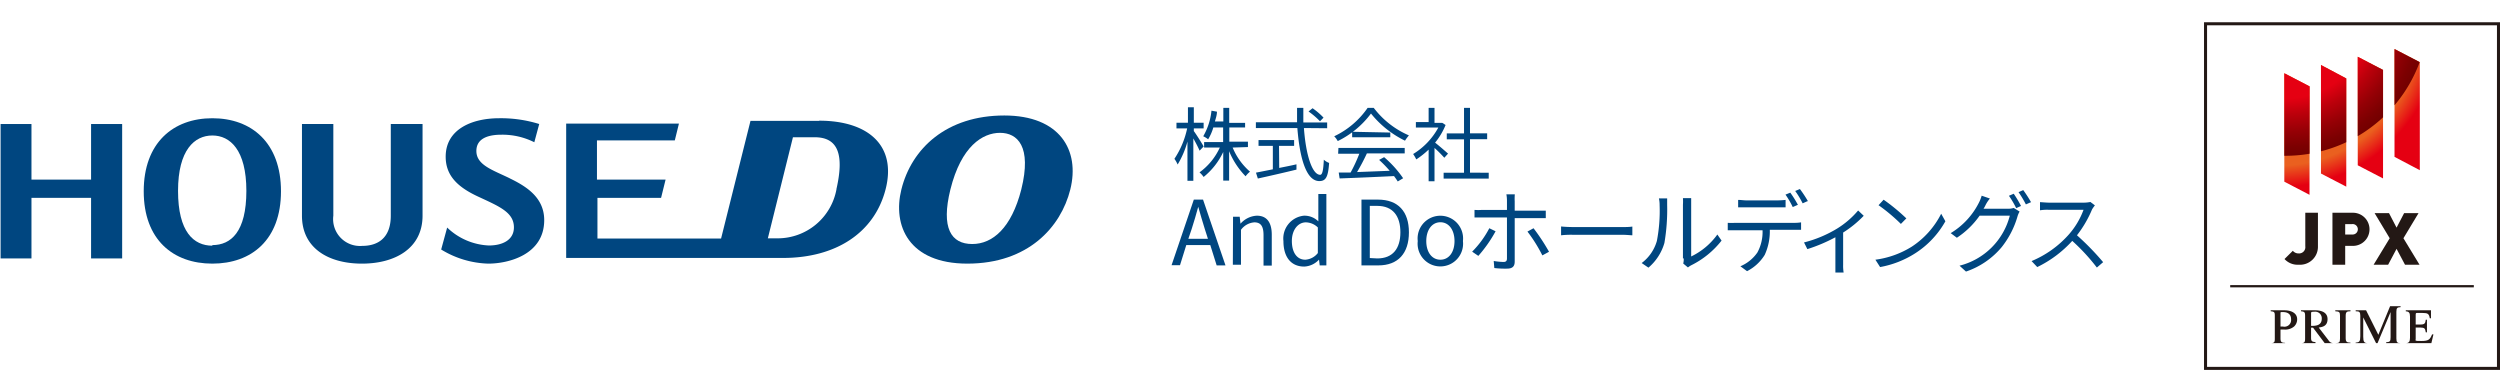 <svg xmlns="http://www.w3.org/2000/svg" xmlns:xlink="http://www.w3.org/1999/xlink" width="255" height="40" viewBox="0 0 255 40">
  <defs>
    <style>
      .a {
        fill: none;
      }

      .b {
        fill: #004680;
      }

      .c {
        fill: #231815;
      }

      .d {
        clip-path: url(#a);
      }

      .e {
        fill: url(#b);
      }

      .f {
        fill: url(#c);
      }
    </style>
    <clipPath id="a">
      <path class="a" d="M235.57,19.87,233,18.53V7.47l2.58,1.34Zm3.75-.83-2.58-1.34V6.63L239.32,8Zm3.75-.84-2.58-1.34V5.79l2.58,1.34Zm3.75-.84L244.24,16V5l2.58,1.34Z"/>
    </clipPath>
    <radialGradient id="b" data-name="名称未設定グラデーション 6" cx="232.46" cy="2.59" r="21.99" gradientTransform="translate(0.02 -1.51) rotate(0.37)" gradientUnits="userSpaceOnUse">
      <stop offset="0.65" stop-color="#ea601f"/>
      <stop offset="0.75" stop-color="#e50012"/>
    </radialGradient>
    <radialGradient id="c" data-name="名称未設定グラデーション 4" cx="233.09" cy="1.28" r="14.61" gradientUnits="userSpaceOnUse">
      <stop offset="0.6" stop-color="#e50012"/>
      <stop offset="0.71" stop-color="#bc000b"/>
      <stop offset="0.84" stop-color="#940005"/>
      <stop offset="0.94" stop-color="#7c0001"/>
      <stop offset="1" stop-color="#730000"/>
    </radialGradient>
  </defs>
  <path class="b" d="M122.36,15.37c-.19-.43-.41-.84-.64-1.25v4.32h-.6v-4a9.13,9.13,0,0,1-1,2.34,3,3,0,0,0-.33-.58,8.93,8.93,0,0,0,1.3-3.1H120v-.58h1.17V10.94h.6v1.58h1v.58h-1v.27c.23.3.87,1.32,1,1.57Zm3.37-.32a6.57,6.57,0,0,0,1.77,2.46,2.51,2.51,0,0,0-.45.47,8.06,8.06,0,0,1-1.68-2.56v3h-.6V15.5a7.21,7.21,0,0,1-2,2.55,2.67,2.67,0,0,0-.42-.47,6.37,6.37,0,0,0,2.07-2.53h-1.6v-.56h1.94V13h-1a5,5,0,0,1-.53,1.21,2.33,2.33,0,0,0-.5-.31,6.52,6.52,0,0,0,.84-2.61l.56.1c0,.36-.13.71-.21,1h.86V11h.6v1.53H127V13h-1.61v1.45h1.9V15Z"/>
  <path class="b" d="M133,13.06c.2,2.78.85,4.77,1.66,4.77.22,0,.32-.45.37-1.54a1.67,1.67,0,0,0,.54.33c-.1,1.43-.33,1.85-1,1.85-1.34,0-2-2.36-2.24-5.41H128.1v-.59h4.2V11h.64v1.49h2.43v.59Zm-2.52,4.07c.58-.12,1.17-.23,1.76-.37v.54c-1.39.34-2.89.68-3.94.91l-.19-.6,1.72-.34V14.88h-1.46v-.59H132v.59h-1.54Zm4.16-4.76a7.93,7.93,0,0,0-1.17-1l.41-.33A6.84,6.84,0,0,1,135,12Z"/>
  <path class="b" d="M140.12,11a8.92,8.92,0,0,0,3.59,2.81,4.19,4.19,0,0,0-.4.54,10.16,10.16,0,0,1-3.47-2.77,9.33,9.33,0,0,1-3.39,2.81,2.21,2.21,0,0,0-.36-.49A8.63,8.63,0,0,0,139.5,11Zm-3.6,4.09h6.76v.56h-3.86a20.26,20.26,0,0,1-1,1.9l3.33-.13a12.56,12.56,0,0,0-1.08-1.11l.51-.28a11,11,0,0,1,1.94,2.15l-.55.33c-.1-.16-.23-.35-.38-.55-2,.1-4.15.19-5.55.24l-.09-.6h1.21a15.18,15.18,0,0,0,.89-1.92h-2.16Zm5.29-1.57V14h-3.89v-.56Z"/>
  <path class="b" d="M147.32,16.09a13.41,13.41,0,0,0-1-1v3.4h-.6V15.26a8.65,8.65,0,0,1-1.26,1,3.76,3.76,0,0,0-.32-.55,7.16,7.16,0,0,0,2.57-2.7h-2.29v-.56h1.3V11h.6v1.53h.79l.34.22a7,7,0,0,1-1.07,1.8c.39.3,1.12.94,1.32,1.12Zm4.53,1.53v.6h-4.6v-.6h2.08V14.21h-1.76v-.6h1.76V11h.61v2.6h1.75v.6h-1.75v3.41Z"/>
  <path class="b" d="M121.77,20.36h.94L125,27.07h-.9L123.45,25H121l-.64,2.05h-.86Zm-.56,4h2l-.32-1c-.24-.76-.45-1.49-.67-2.27h0c-.21.79-.43,1.51-.67,2.27Z"/>
  <path class="b" d="M125.77,22.11h.68l.08.71h0A2.36,2.36,0,0,1,128.2,22c1,0,1.52.67,1.52,1.94v3.15h-.84V24c0-.93-.28-1.32-.94-1.32a1.86,1.86,0,0,0-1.36.76V27h-.83Z"/>
  <path class="b" d="M130.91,24.59A2.34,2.34,0,0,1,133,22h.08a2,2,0,0,1,1.39.58V19.79h.82v7.28h-.68l-.07-.59h0a2.18,2.18,0,0,1-1.51.71C131.71,27.19,130.91,26.25,130.91,24.59Zm3.51,1.22V23.2a1.81,1.81,0,0,0-1.22-.52c-.8,0-1.43.77-1.43,1.9s.49,1.91,1.37,1.91A1.76,1.76,0,0,0,134.42,25.81Z"/>
  <path class="b" d="M138.87,20.36h1.68c2.06,0,3.16,1.21,3.16,3.34s-1.1,3.37-3.12,3.37h-1.72Zm1.61,6c1.58,0,2.36-1,2.36-2.67S142.06,21,140.48,21h-.76v5.32Z"/>
  <path class="b" d="M144.61,24.59a2.32,2.32,0,0,1,4.61-.53,2.35,2.35,0,0,1,0,.53,2.32,2.32,0,1,1-4.61.53A2.35,2.35,0,0,1,144.61,24.59Zm3.75,0c0-1.14-.58-1.92-1.44-1.92s-1.44.78-1.44,1.92.58,1.9,1.44,1.9S148.36,25.73,148.36,24.59Z"/>
  <path class="b" d="M150.79,26.1l-.63-.43a9.81,9.81,0,0,0,1.75-2.39l.64.31A13.65,13.65,0,0,1,150.79,26.1Zm3.71-5.55v.94h3.17v.76H154.5v4.43c0,.48-.22.72-.78.72a9.43,9.43,0,0,1-1.3-.06l-.06-.72a6.64,6.64,0,0,0,1,.1c.24,0,.35-.1.35-.35V22.18H150.4v-.77a5,5,0,0,0,.77,0h2.54v-.94a3.49,3.49,0,0,0-.06-.65h.86A5.93,5.93,0,0,0,154.5,20.55Zm3.5,5.13-.68.37a15.23,15.23,0,0,0-1.52-2.43l.62-.34A20.28,20.28,0,0,1,158,25.68Z"/>
  <path class="b" d="M160.5,23.16h5c.33,0,.67,0,1-.05V24c-.18,0-.57-.05-1-.05h-5a9,9,0,0,0-1.27.05v-.9C159.51,23.13,160,23.16,160.5,23.16Z"/>
  <path class="b" d="M169,24.58a16.14,16.14,0,0,0,.28-3.67,3,3,0,0,0-.07-.67h.84v.66a20.16,20.16,0,0,1-.28,3.88,5.17,5.17,0,0,1-1.63,2.52l-.69-.47A4.28,4.28,0,0,0,169,24.58Zm2.66,1.78V20.89a5.19,5.19,0,0,0,0-.68h.84c0,.23,0,.45,0,.68v5.27a7.06,7.06,0,0,0,2.67-2.24l.43.62a9,9,0,0,1-3.12,2.53,2.11,2.11,0,0,0-.31.21l-.48-.4a1.84,1.84,0,0,0,.05-.52Z"/>
  <path class="b" d="M177,22.73h6a4.17,4.17,0,0,0,.71-.05v.76h-3.19A5.73,5.73,0,0,1,180,26a4.56,4.56,0,0,1-1.8,1.66l-.68-.5a4,4,0,0,0,1.73-1.4,4.39,4.39,0,0,0,.53-2.27h-3.55v-.76A7,7,0,0,0,177,22.73Zm1.12-2.29h3.16a8.08,8.08,0,0,0,.85-.05v.76h-4.84v-.76c.29,0,.57.05.86.05Zm5.24.46-.5.22a9,9,0,0,0-.74-1.27l.49-.2a10.85,10.85,0,0,1,.78,1.25Zm1-.38-.49.22a9,9,0,0,0-.76-1.26l.48-.2a12.66,12.66,0,0,1,.82,1.24Z"/>
  <path class="b" d="M187.36,23.33a9,9,0,0,0,2.17-1.86l.57.54a11.14,11.14,0,0,1-2.1,1.71V27a4.25,4.25,0,0,0,.05.8h-.84V24.2a16.36,16.36,0,0,1-2.86,1.21l-.34-.68A12.33,12.33,0,0,0,187.36,23.33Z"/>
  <path class="b" d="M195,25.16a8.68,8.68,0,0,0,3-3.36l.43.77a9.22,9.22,0,0,1-3.07,3.26,9.88,9.88,0,0,1-3.59,1.41l-.48-.75A9.3,9.3,0,0,0,195,25.16Zm-.54-2.9-.57.58a18,18,0,0,0-2.28-1.91l.52-.56a19.74,19.74,0,0,1,2.3,1.89Z"/>
  <path class="b" d="M202.53,20.91a2.82,2.82,0,0,1-.21.38h2.48a1.74,1.74,0,0,0,.6-.08l.6.37a2.06,2.06,0,0,0-.21.48,9.08,9.08,0,0,1-1.62,3.15,8.13,8.13,0,0,1-3.64,2.49l-.66-.6A7.08,7.08,0,0,0,205,22h-3.08a8.57,8.57,0,0,1-2.32,2.25l-.63-.47a7.63,7.63,0,0,0,2.87-3.09,3.83,3.83,0,0,0,.29-.73l.84.29A3.44,3.44,0,0,0,202.53,20.91Zm3.61.1-.49.22a8.84,8.84,0,0,0-.74-1.26l.49-.21a11.93,11.93,0,0,1,.74,1.24Zm1-.38-.5.22a10.6,10.6,0,0,0-.75-1.25l.48-.21a12.47,12.47,0,0,1,.8,1.24Z"/>
  <path class="b" d="M213.39,21.36A11.46,11.46,0,0,1,211.85,24a26.57,26.57,0,0,1,2.67,2.74l-.64.55a20.19,20.19,0,0,0-2.51-2.72,11.69,11.69,0,0,1-3.57,2.67l-.58-.61A10.43,10.43,0,0,0,211,23.94a7.92,7.92,0,0,0,1.52-2.54H209a4.5,4.5,0,0,0-.92.05v-.83c.13,0,.65.05.92.05h3.53a3.23,3.23,0,0,0,.69-.07l.46.35A3.38,3.38,0,0,0,213.39,21.36Z"/>
  <rect class="a" x="-12.34" y="0.24" width="131.71" height="38.51"/>
  <path class="b" d="M52,18.19c-1.74-.85-3.41-1.35-3.41-2.79s1.51-1.66,2.55-1.66a7.24,7.24,0,0,1,3.36.77l.5-1.86a13.13,13.13,0,0,0-4.08-.59c-2.8,0-5.46,1.13-5.46,3.92,0,1.86,1.12,3.05,3.26,4.05s3.7,1.6,3.7,3.16c0,1.27-1.13,1.85-2.56,1.85a6.53,6.53,0,0,1-4.25-1.83L45,25.45a9.65,9.65,0,0,0,4.81,1.44c2,0,5.7-.88,5.7-4.44,0-2.3-1.82-3.44-3.52-4.26"/>
  <path class="b" d="M39.86,12.65V22c0,2.31-1.35,3.08-2.91,3.08A2.74,2.74,0,0,1,34,22V12.65H30.8V22c0,3.36,2.76,4.89,6.12,4.89S43.1,25.35,43.1,22V12.65Z"/>
  <path class="b" d="M21.66,12.06c-4,0-7,2.51-7,7.45s3,7.38,7,7.38,7-2.43,7-7.38-3-7.45-7-7.45m0,13c-1.9,0-3.5-1.4-3.5-5.59s1.69-5.65,3.5-5.65,3.47,1.47,3.47,5.65S23.56,25,21.66,25"/>
  <path class="b" d="M102.44,11.78c-5.88,0-9.46,3.35-10.5,7.55-.91,3.66.73,7.56,6.73,7.56,6.21,0,9.54-3.73,10.5-7.56,1-4-1.06-7.55-6.73-7.55M99.17,24.89c-2.17,0-3.2-1.64-2.23-5.56,1.1-4.42,3.29-5.78,5.06-5.78s3.27,1.36,2.17,5.78c-1,3.92-2.92,5.56-5,5.56"/>
  <path class="b" d="M83.55,12.33h-7l-3,12H60.94V20.18h6.49l.46-1.86h-7v-4h7.94l.42-1.71H57.75v13.7H79.87c5.35,0,9.31-2.53,10.46-7s-1.78-7-6.78-7m1.77,7a6.1,6.1,0,0,1-6,5h-1L80.88,14H83.1c2.43,0,3,1.83,2.22,5.27"/>
  <polygon class="b" points="9.29 12.65 9.29 18.32 3.21 18.32 3.21 12.65 0.06 12.65 0.06 26.36 3.21 26.36 3.21 20.18 9.29 20.18 9.29 26.36 12.46 26.36 12.46 12.65 9.29 12.65"/>
  <g>
    <path class="c" d="M255,37.73H224.81V2.27H255Zm-29.88-.31h29.57V2.58H225.12Z"/>
    <g>
      <rect class="c" x="227.48" y="29.08" width="24.85" height="0.23"/>
      <g>
        <g>
          <path class="c" d="M234.46,27a1.8,1.8,0,0,1-1.44-.58l.85-.84a.74.74,0,0,0,.59.27.64.64,0,0,0,.68-.73V21.7h1.29v3.46A1.83,1.83,0,0,1,234.46,27Z"/>
          <path class="c" d="M240,25.08h-.79V27h-1.3V21.7H240a1.69,1.69,0,1,1,0,3.38Zm-.06-2.22h-.73v1.06h.73a.53.53,0,0,0,.56-.53A.53.53,0,0,0,239.89,22.86Z"/>
          <path class="c" d="M245.31,27l-.86-1.62L243.59,27h-1.48l1.64-2.7-1.54-2.56h1.47l.77,1.48.77-1.48h1.47l-1.54,2.56,1.64,2.7Z"/>
        </g>
        <g class="d">
          <circle class="e" cx="232.46" cy="2.59" r="21.99" transform="translate(-0.01 1.51) rotate(-0.37)"/>
          <path class="f" d="M247.7,1.28a14.58,14.58,0,0,1-14.61,14.61A14.61,14.61,0,1,1,247.7,1.28Z"/>
        </g>
      </g>
      <g>
        <g>
          <path class="c" d="M231.61,31.65H233c.69,0,1.31.27,1.31.92a1,1,0,0,1-.31.73,1.4,1.4,0,0,1-1.05.31l-.34,0v.89c0,.38.09.46.47.47V35h-1.47V35c.42,0,.42-.15.42-.52V32.21c0-.37-.05-.43-.42-.46Zm1,1.66h.26a.68.68,0,0,0,.82-.74c0-.73-.65-.74-.87-.74s-.21,0-.21.17Z"/>
          <path class="c" d="M238,35h-.88l-1.19-1.58h-.2v1c0,.35.05.45.45.47V35H234.7V35c.4,0,.42-.14.42-.52V32.21c0-.38-.08-.43-.42-.46v-.1h1.45c.44,0,1.26.11,1.26.9s-.65.81-.9.86l1,1.3A.57.57,0,0,0,238,35Zm-2.27-1.76c.42,0,1.09,0,1.09-.74a.67.67,0,0,0-.78-.7c-.26,0-.31,0-.31.18Z"/>
          <path class="c" d="M238.2,35c.42,0,.48-.1.48-.47V32.21c0-.38-.07-.44-.48-.46v-.1h1.55v.1c-.36,0-.49.05-.49.46v2.27c0,.4.12.46.49.47V35H238.2Z"/>
          <path class="c" d="M248,35h-2.61V35c.32,0,.43-.16.43-.55V32.29c0-.4-.12-.52-.43-.54v-.1h2.57v.81h-.12c-.08-.46-.21-.54-.76-.54h-.52c-.11,0-.16,0-.16.18v1h.49c.44,0,.49-.13.54-.49h.12V33.9h-.12c-.06-.41-.13-.48-.54-.49h-.49v1.15c0,.21-.16.22.58.22s.88-.15,1.09-.67h.14Z"/>
        </g>
        <path class="c" d="M244.86,31.33v-.1h-1.07l-1.2,2.92-1.25-2.5h-1.06v.1c.37,0,.47.06.47.46v2.08c0,.55-.1.63-.48.66V35h1.25V35c-.37,0-.47-.13-.47-.66V32.38L242.36,35h.15l1.33-3.17v2.56c0,.42-.06.5-.45.52V35h1.47V35c-.32,0-.43-.07-.43-.47V31.79C244.43,31.38,244.55,31.35,244.86,31.33Z"/>
      </g>
    </g>
  </g>
</svg>

